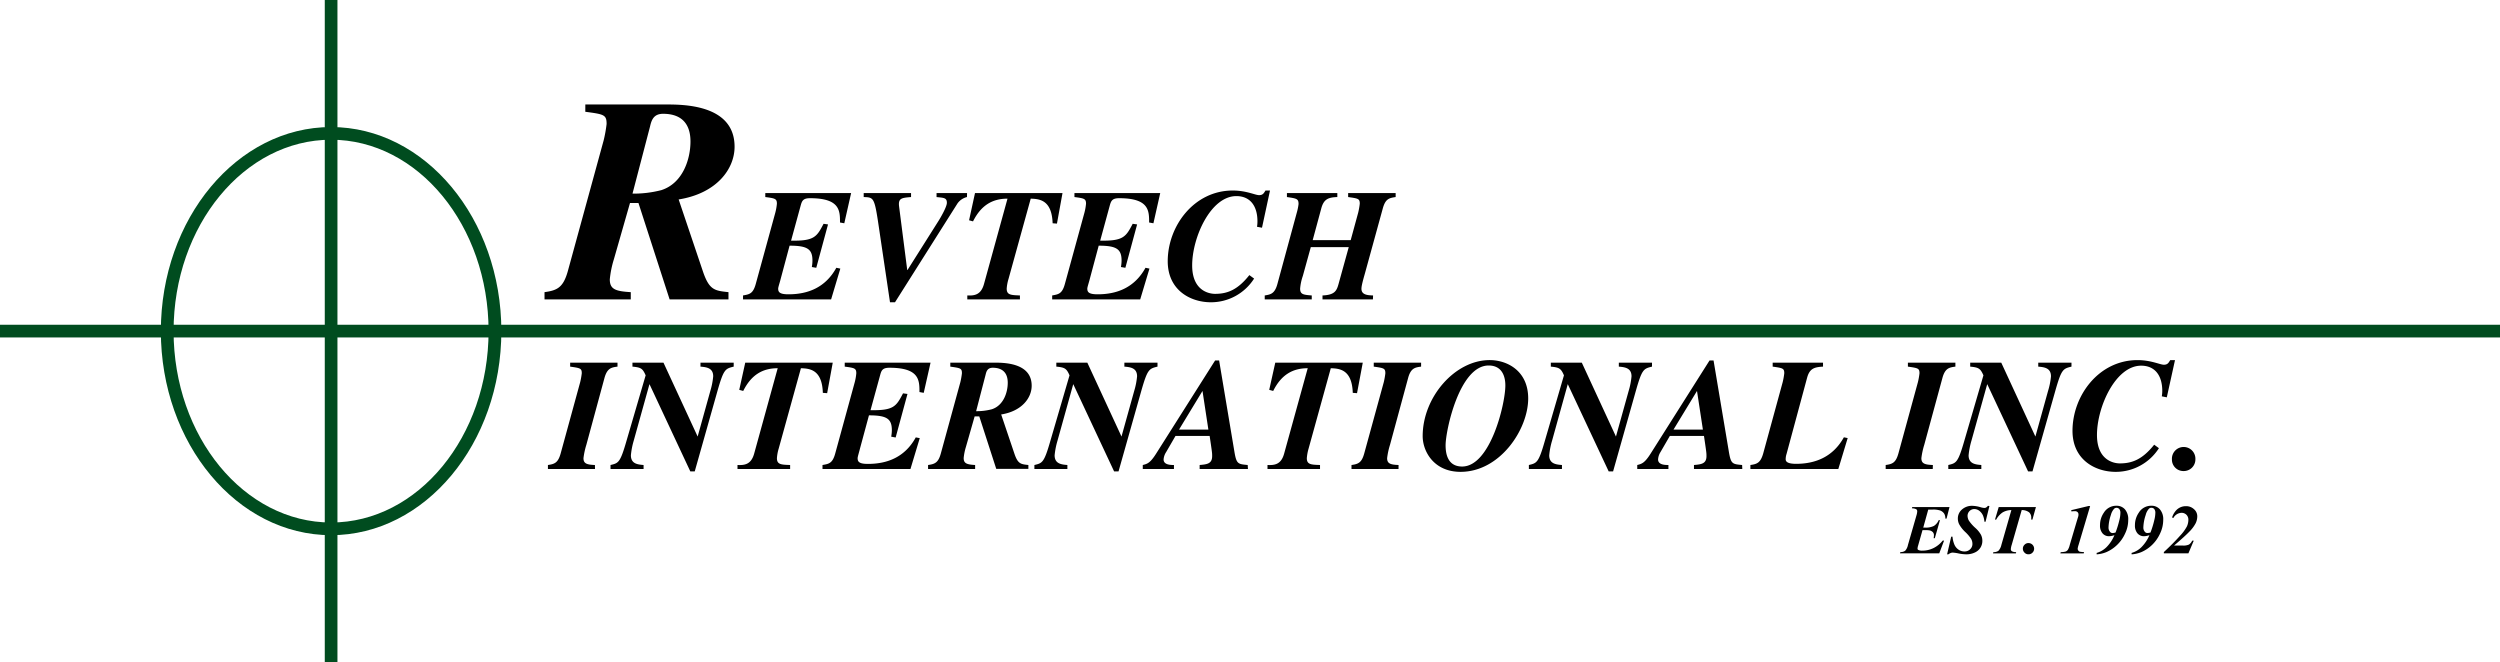 <svg xmlns="http://www.w3.org/2000/svg" viewBox="0 0 1000 264.89"><defs><style>.a{fill:#004c1f}</style></defs><path class="a" d="M64.34 132.44c0 45 30.55 81.63 68.1 81.63s68.1-36.62 68.1-81.63-30.54-81.62-68.1-81.62-68.1 36.61-68.1 81.62zm5.09 0c0-42.2 28.27-76.55 63-76.55s63 34.35 63 76.55S167.2 209 132.44 209s-63.01-34.35-63.01-76.56z"/><path class="a" d="M0 129.9h1000v5.08H0z"/><path class="a" d="M129.91 0h5.07v264.89h-5.07z"/><path d="M260 50.66c.59-2.57 1.4-5.14 5.24-5.14 7.46 0 10.95 4.08 10.95 11.07s-3 16.67-11.64 19.46a44.1 44.1 0 01-11.55 1.4zm-25.88-5.95c7.47 1 8.52 1.17 8.52 4.89a53 53 0 01-1.17 6.52l-14.34 52.34c-1.86 6.64-4.31 7.7-9.32 8.4v2.91h34.5v-2.91c-6.18-.36-8.39-1.18-8.39-5.14a39.92 39.92 0 011.63-8L252 81.19h3.38l12.47 38.58h23.54v-2.91c-5.59-.59-7.7-.82-10.26-8.4l-9.67-28.68c15.27-2.44 22.37-12.23 22.37-21.09 0-16.9-20.5-16.9-27.5-16.9h-32.2zM332.44 119.77h-35.23v-1.59c2.55-.46 4-.64 5.09-4.59l7.83-28.54a21.83 21.83 0 00.63-3.56c0-2-.7-2.16-4.64-2.67v-1.59h34.33l-2.73 12.08L336 89c0-4.7 0-9.72-12-9.72-2.68 0-3.19 1-3.69 2.8l-3.88 14.18c9.35.18 10.3-1.6 13-6.74l1.78.25-4.7 17.35-1.78-.31a14.72 14.72 0 00.25-2.54c0-4.64-2-6-9.15-6l-3.56 13.29c-.32 1.34-1 3.3-1 3.88 0 1.39.56 2.28 4.12 2.28 7.63 0 14.75-2.6 19.14-10.61l1.6.33zM386.79 78.82a6.51 6.51 0 00-3.79 2.55l-25 39.54h-2l-4.8-32.36c-1.47-9.6-1.91-9.6-5.72-9.73v-1.59h18.94v1.59c-3.82.32-5.22.45-4.77 3.88l3.24 25.3h.11l12-19c1.08-1.64 3.75-6.22 3.75-7.88 0-2-1.15-2-4.13-2.29v-1.6h12.2zM422.78 89.44l-1.73-.13c-.32-9.47-5.39-9.72-8.76-9.85l-8.9 32.17a17.25 17.25 0 00-.71 3.81c0 2.54 1.65 2.6 5.29 2.74v1.59h-21.05v-1.59c2.86.13 5.47-.2 6.68-4.59l9.4-34.13c-6 0-10.55 2.61-13.79 9.09l-1.58-.44L390 77.23h35zM456.08 119.77h-35.21v-1.59c2.54-.46 4-.64 5.08-4.59l7.83-28.54a21.83 21.83 0 00.63-3.56c0-2-.7-2.16-4.63-2.67v-1.59h34.31l-2.72 12.08-1.72-.31c0-4.7 0-9.72-12-9.72-2.67 0-3.19 1-3.7 2.8l-3.87 14.18c9.34.18 10.3-1.6 13-6.74l1.77.25-4.7 17.35-1.78-.31a14 14 0 00.26-2.54c0-4.64-2-6-9.15-6l-3.56 13.29c-.32 1.34-1 3.3-1 3.88 0 1.39.58 2.28 4.14 2.28 7.62 0 14.74-2.6 19.14-10.61l1.58.33zM504.8 91.09l-2-.38a12.11 12.11 0 00.18-2.16c0-6.16-2.9-10.11-8.44-10.11-10.24 0-17.67 16.47-17.67 27.72s8.26 11.38 9.15 11.38c5 0 9.1-1.65 13.72-7.5l1.9 1.39a20.43 20.43 0 01-17.27 9.48c-8.26 0-17.28-4.89-17.28-16.41 0-14.1 10.53-28.29 26-28.29 5.48 0 9 1.85 10.55 1.85s1.91-.83 2.56-1.85h1.8zM549.17 119.77H529v-1.59c4.83-.2 5.66-1.79 6.42-4.59l4.08-14.74h-15.18l-3.18 11.5a20.92 20.92 0 00-1.09 5.09c0 2.36 1.34 2.48 4.65 2.74v1.59h-18.81v-1.59c2.34-.38 4-.64 5.07-4.59l7.76-28.54a21.6 21.6 0 00.7-3.42c0-2.11-.7-2.24-4.65-2.81v-1.59h20.16v1.59c-3.57.13-5.41.77-6.43 4.58l-3.42 12.65h15.2l3-11a29.29 29.29 0 00.63-3.56c0-2-.57-2.1-4.65-2.67v-1.59h19v1.59c-2.55.39-4.07.64-5.15 4.58l-6.94 25.24c-.45 1.71-1.59 5.34-1.59 6.86 0 2.35 2.23 2.62 4.65 2.68zM238 187.6h-18.83V186c2.73-.37 4.06-.95 5.08-4.57l7.82-28.55a29.24 29.24 0 00.64-3.56c0-2-.58-2.09-4.65-2.67v-1.59H247v1.59c-2.42.32-4.13.58-5.22 4.57l-7.24 26.71a30.14 30.14 0 00-1.15 5.34c0 2.17 1.34 2.61 4.58 2.73zM279.06 174.62l5.07-18.24a29 29 0 001.15-5.85c0-3.36-2.67-3.68-5.09-3.88v-1.59h13.29v1.59c-3.37.83-4 1-6.49 9.73l-9.09 32.17h-1.78l-16.33-34.9-6.3 22.62a30 30 0 00-1.13 5.85c0 3.38 2.65 3.69 5.07 3.88v1.6h-13.22V186c3.18-.75 3.87-.88 6.41-9.73l7.64-26.13c-1.21-2.79-1.9-3.17-5.28-3.49v-1.59h12.41zM330.86 157.27l-1.72-.13c-.31-9.47-5.4-9.72-8.77-9.85l-8.9 32.17a17.21 17.21 0 00-.7 3.81c0 2.54 1.66 2.61 5.28 2.73v1.6H295V186c2.86.13 5.46-.19 6.67-4.57l9.41-34.14c-6 0-10.55 2.6-13.79 9.09l-1.59-.44 2.4-10.88h35zM364.18 187.6H329V186c2.54-.44 4-.64 5.08-4.57l7.82-28.55a20.72 20.72 0 00.62-3.56c0-2-.68-2.15-4.63-2.67v-1.59h34.33l-2.73 12.08-1.71-.32c0-4.7 0-9.72-12-9.72-2.68 0-3.19 1-3.68 2.79l-3.89 14.18c9.36.19 10.3-1.59 13-6.73l1.78.24-4.73 17.42-1.78-.33a14.73 14.73 0 00.26-2.53c0-4.65-2-6-9.16-6L344 179.39c-.32 1.34-.95 3.31-.95 3.88 0 1.39.56 2.29 4.12 2.29 7.64 0 14.76-2.61 19.14-10.61l1.59.31zM394.24 149.89c.32-1.38.77-2.79 2.86-2.79 4.08 0 6 2.22 6 6s-1.65 9.08-6.36 10.6a23.3 23.3 0 01-6.29.77zm-14.12-3.24c4.07.58 4.65.64 4.65 2.67a29.66 29.66 0 01-.63 3.56l-7.82 28.55c-1 3.62-2.36 4.2-5.09 4.57v1.6h18.82V186c-3.37-.19-4.58-.64-4.58-2.79a22.34 22.34 0 01.88-4.39l3.51-12.27h1.85l6.79 21h12.85V186c-3.06-.32-4.21-.44-5.6-4.57l-5.28-15.64c8.33-1.33 12.2-6.67 12.2-11.51 0-9.22-11.18-9.22-15-9.22h-17.55zM448.6 174.62l5.08-18.24a29 29 0 001.15-5.85c0-3.36-2.67-3.68-5.08-3.88v-1.59H463v1.59c-3.37.83-4 1-6.49 9.73l-9.09 32.17h-1.78l-16.34-34.9-6.3 22.62a30.75 30.75 0 00-1.15 5.85c0 3.38 2.68 3.69 5.1 3.88v1.6h-13.19V186c3.18-.75 3.88-.88 6.41-9.73l7.64-26.13c-1.21-2.79-1.91-3.17-5.28-3.49v-1.59h12.4zM471.61 171.84l9.39-15.46 2.35 15.46zM499.08 186c-3.94-.37-4.5-.37-5.34-5.46l-6.09-36.36h-1.6l-23.66 37.37c-2.36 3.7-3.5 4-5.28 4.45v1.6h12.47V186c-1.21 0-4.14 0-4.14-2.22a6.17 6.17 0 011-2.92l3.76-6.49h13.66c1 6.8 1 6.8 1 8.08 0 3.11-2.15 3.3-5 3.55v1.6h19.32zM542.81 157.27l-1.7-.13c-.32-9.47-5.41-9.72-8.79-9.85l-8.89 32.17a18.45 18.45 0 00-.7 3.81c0 2.54 1.65 2.61 5.28 2.73v1.6H507V186c2.85.13 5.47-.19 6.66-4.57l9.43-34.14c-6 0-10.58 2.6-13.81 9.09l-1.59-.44 2.42-10.88h35zM559.41 187.6H540.6V186c2.73-.37 4.07-.95 5.08-4.57l7.83-28.55a29.66 29.66 0 00.63-3.56c0-2-.58-2.09-4.64-2.67v-1.59h18.94v1.59c-2.41.32-4.13.58-5.2 4.57L556 177.93a29.27 29.27 0 00-1.15 5.34c0 2.17 1.33 2.61 4.57 2.73zM595.46 146.2c6.61 0 6.68 6.62 6.68 8 0 7.36-6 32.41-17.29 32.41-3.74 0-6.61-2.16-6.61-8.51 0-5.89 5.53-31.9 17.22-31.9zm-26.39 28.23c0 6.17 4.52 14.31 15.14 14.31 15.83 0 27.07-17 27.07-29.37 0-11.07-8.45-15.33-15.38-15.33-13.9-.04-26.83 14.82-26.83 30.39zM646.38 174.62l5.08-18.24a29 29 0 001.15-5.85c0-3.36-2.68-3.68-5.08-3.88v-1.59h13.27v1.59c-3.36.83-4 1-6.47 9.73l-9.09 32.17h-1.77l-16.36-34.9-6.28 22.62a29.26 29.26 0 00-1.14 5.85c0 3.38 2.66 3.69 5.09 3.88v1.6h-13.23V186c3.17-.75 3.89-.88 6.41-9.73l7.62-26.13c-1.2-2.79-1.9-3.17-5.25-3.49v-1.59h12.39zM669.4 171.84l9.4-15.46 2.36 15.46zM696.85 186c-3.93-.37-4.49-.37-5.33-5.46l-6.1-36.36h-1.6l-23.64 37.37c-2.36 3.7-3.5 4-5.28 4.45v1.6h12.47V186c-1.21 0-4.14 0-4.14-2.22a6.17 6.17 0 01.95-2.92l3.76-6.49h13.65c1 6.8 1 6.8 1 8.08 0 3.11-2.16 3.3-5 3.55v1.6h19.33zM735.33 187.6h-35.17V186c2.74-.37 4.06-.95 5.11-4.57l7.8-28.55a29.24 29.24 0 00.64-3.56c0-2-.59-2.09-4.64-2.67v-1.59h20.14v1.59c-3.56.2-5.4.77-6.4 4.57l-8.2 30.39a6.76 6.76 0 00-.34 2c0 .58 0 1.92 4.15 1.92 7.62 0 14.74-2.68 19.13-10.61l1.52.31zM773.1 187.6h-18.83V186c2.74-.37 4.05-.95 5.08-4.57l7.81-28.55a29.24 29.24 0 00.64-3.56c0-2-.59-2.09-4.64-2.67v-1.59h19v1.59c-2.41.32-4.13.58-5.2 4.57l-7.26 26.71a30.14 30.14 0 00-1.15 5.34c0 2.17 1.35 2.61 4.6 2.73zM814.16 174.62l5.06-18.24a28.35 28.35 0 001.17-5.85c0-3.36-2.69-3.68-5.09-3.88v-1.59h13.29v1.59c-3.37.83-4 1-6.48 9.73L813 188.55h-1.77l-16.34-34.9-6.31 22.62a30.74 30.74 0 00-1.14 5.85c0 3.38 2.68 3.69 5.09 3.88v1.6h-13.21V186c3.16-.75 3.88-.88 6.42-9.73l7.63-26.13c-1.22-2.79-1.92-3.17-5.29-3.49v-1.59h12.42zM866.72 158.93l-2-.39a13.13 13.13 0 00.19-2.16c0-6.16-2.92-10.11-8.45-10.11-10.23 0-17.67 16.48-17.67 27.72s8.26 11.37 9.14 11.37c5 0 9.09-1.65 13.74-7.48l1.9 1.39a20.45 20.45 0 01-17.29 9.47c-8.25 0-17.28-4.89-17.28-16.4 0-14.12 10.55-28.3 26-28.3 5.46 0 9 1.85 10.55 1.85s1.91-.83 2.54-1.85H870zM878.16 183.71a4.65 4.65 0 01-4.7 4.71 4.58 4.58 0 01-4.69-4.71 4.7 4.7 0 119.39 0zM771.3 203.84l-2 7.2h.62a7.43 7.43 0 003.64-.67 5 5 0 001.92-2.32h.51l-2.06 7.22h-.47a7.24 7.24 0 00.11-1.17 1.76 1.76 0 00-.43-1.23 2.69 2.69 0 00-1.16-.68 8.4 8.4 0 00-1.9-.13H769l-1.76 6.2a4.62 4.62 0 00-.23 1.2.56.56 0 00.3.51 3.42 3.42 0 001.65.28 9.92 9.92 0 004.4-1 10.76 10.76 0 003.71-3h.56l-1.93 5.08H760l.17-.51a2.9 2.9 0 001.91-.53 4.9 4.9 0 001.1-2.3l3.43-11.92a6.61 6.61 0 00.28-1.56 1 1 0 00-.38-.81 3.79 3.79 0 00-1.75-.37l.15-.51h14.89l-1.18 4.62h-.48a3.82 3.82 0 00-.43-1.92 3.4 3.4 0 00-1.53-1.28 8.75 8.75 0 00-3.14-.41zM795.77 202.41l-1.55 6.28h-.45a8.52 8.52 0 00-.53-2.37 4.8 4.8 0 00-1.52-2 3.35 3.35 0 00-2.05-.7 2.72 2.72 0 00-2.65 2.64 4 4 0 00.54 2 15.89 15.89 0 002.61 2.94 10.71 10.71 0 012.21 2.7 5.42 5.42 0 01.56 2.46 5.06 5.06 0 01-.79 2.75 5.17 5.17 0 01-2.3 1.93 8 8 0 01-3.42.69 17 17 0 01-2.95-.34 16.28 16.28 0 00-2.36-.35 2.06 2.06 0 00-.84.16 3.71 3.71 0 00-.92.53h-.52l1.64-7.05h.52a10.47 10.47 0 00.76 3.16 4.65 4.65 0 001.63 2 4.08 4.08 0 002.42.74 3.1 3.1 0 002.27-.9 2.87 2.87 0 00.89-2.09 4.09 4.09 0 00-.5-2 15 15 0 00-2.32-2.75 12.47 12.47 0 01-2.52-3.21 5.19 5.19 0 01-.49-2.24 4.69 4.69 0 011.61-3.56 6 6 0 014.26-1.5 12.68 12.68 0 013.12.53 6.68 6.68 0 001.59.32 1.53 1.53 0 00.72-.17 2.88 2.88 0 00.73-.68zM799.48 202.83h14.89l-1.4 5h-.47v-.7a2.81 2.81 0 00-.87-2.21 4.77 4.77 0 00-2.95-.89l-4 13.93a6.89 6.89 0 00-.35 1.73 1 1 0 00.43.82 3.37 3.37 0 001.71.34l-.11.51h-9.16l.17-.51a3.18 3.18 0 002-.53 5 5 0 001.18-2.35l4-13.94a7 7 0 00-3.49.93 8 8 0 00-2.57 2.87H798zM811.39 217.23a2.25 2.25 0 012.26 2.23 2.17 2.17 0 01-.66 1.6 2.15 2.15 0 01-1.6.66 2.06 2.06 0 01-1.57-.66 2.14 2.14 0 01-.67-1.6 2.1 2.1 0 01.67-1.57 2.06 2.06 0 011.57-.66zM836.05 202.44L831.42 218a7.66 7.66 0 00-.36 1.54 1.42 1.42 0 00.8 1.13 12 12 0 001.77.18l-.15.51h-9.33l.15-.51a7.33 7.33 0 001.94-.23 2 2 0 00.89-.67 6.79 6.79 0 00.78-2l2.73-9.22c.43-1.4.65-2.15.68-2.23a3.25 3.25 0 00.07-.67 1.28 1.28 0 00-.38-1 1.46 1.46 0 00-1.07-.36c-.22 0-.67 0-1.35.11l-.11-.51 7-1.68zM838.66 221.74v-.57a9.24 9.24 0 003.88-2.25 15 15 0 003.24-4.86 7 7 0 01-2.2.43 3.32 3.32 0 01-2.57-1.16 4.69 4.69 0 01-1-3.27 8.68 8.68 0 011.54-5 5.78 5.78 0 015-2.76 4.39 4.39 0 013.44 1.46 6 6 0 011.3 4.16 12.56 12.56 0 01-1.29 5.57 14.58 14.58 0 01-3.23 4.54 14.43 14.43 0 01-4.21 2.81 12.19 12.19 0 01-3.9.9zm7.56-8.73a39.61 39.61 0 001.54-5 12.34 12.34 0 00.4-2.85 2.28 2.28 0 00-.45-1.54 1.42 1.42 0 00-1.11-.5 1.37 1.37 0 00-.94.38 5.82 5.82 0 00-1.31 2.5 16.67 16.67 0 00-.94 5 2.51 2.51 0 00.57 1.69 1.31 1.31 0 001 .53 4.45 4.45 0 001.24-.22zM852.64 221.74v-.57a9.18 9.18 0 003.88-2.25 15 15 0 003.25-4.86 7.11 7.11 0 01-2.21.43 3.36 3.36 0 01-2.58-1.16 4.74 4.74 0 01-1-3.27 8.69 8.69 0 011.55-5 5.75 5.75 0 015-2.76 4.35 4.35 0 013.44 1.46 6 6 0 011.32 4.16 12.71 12.71 0 01-1.3 5.57 14.75 14.75 0 01-3.23 4.54 14.34 14.34 0 01-4.22 2.81 12.07 12.07 0 01-3.9.9zm7.56-8.74a36.51 36.51 0 001.53-5 12.43 12.43 0 00.41-2.85 2.34 2.34 0 00-.44-1.54 1.48 1.48 0 00-1.11-.5 1.34 1.34 0 00-1 .38 5.61 5.61 0 00-1.31 2.5 17 17 0 00-.94 5 2.51 2.51 0 00.57 1.69 1.29 1.29 0 001 .53 4.51 4.51 0 001.29-.21zM875.36 221.34h-9.82v-.51q3.84-3.56 6.47-6.52a16.86 16.86 0 002.77-3.78 6.48 6.48 0 00.57-2.62 2.74 2.74 0 00-.78-2 2.69 2.69 0 00-2-.78 3.85 3.85 0 00-3.24 2.09l-.5-.24a7.51 7.51 0 011.84-3.06 5.29 5.29 0 013.69-1.45 4.55 4.55 0 013.25 1.22 3.72 3.72 0 011.3 2.81 6.54 6.54 0 01-.63 2.77 13.81 13.81 0 01-2.6 3.45c-1 1.06-3 2.89-6.06 5.5h3.52a5.38 5.38 0 002.43-.39 3.56 3.56 0 001.29-1.56h.64z"/></svg>